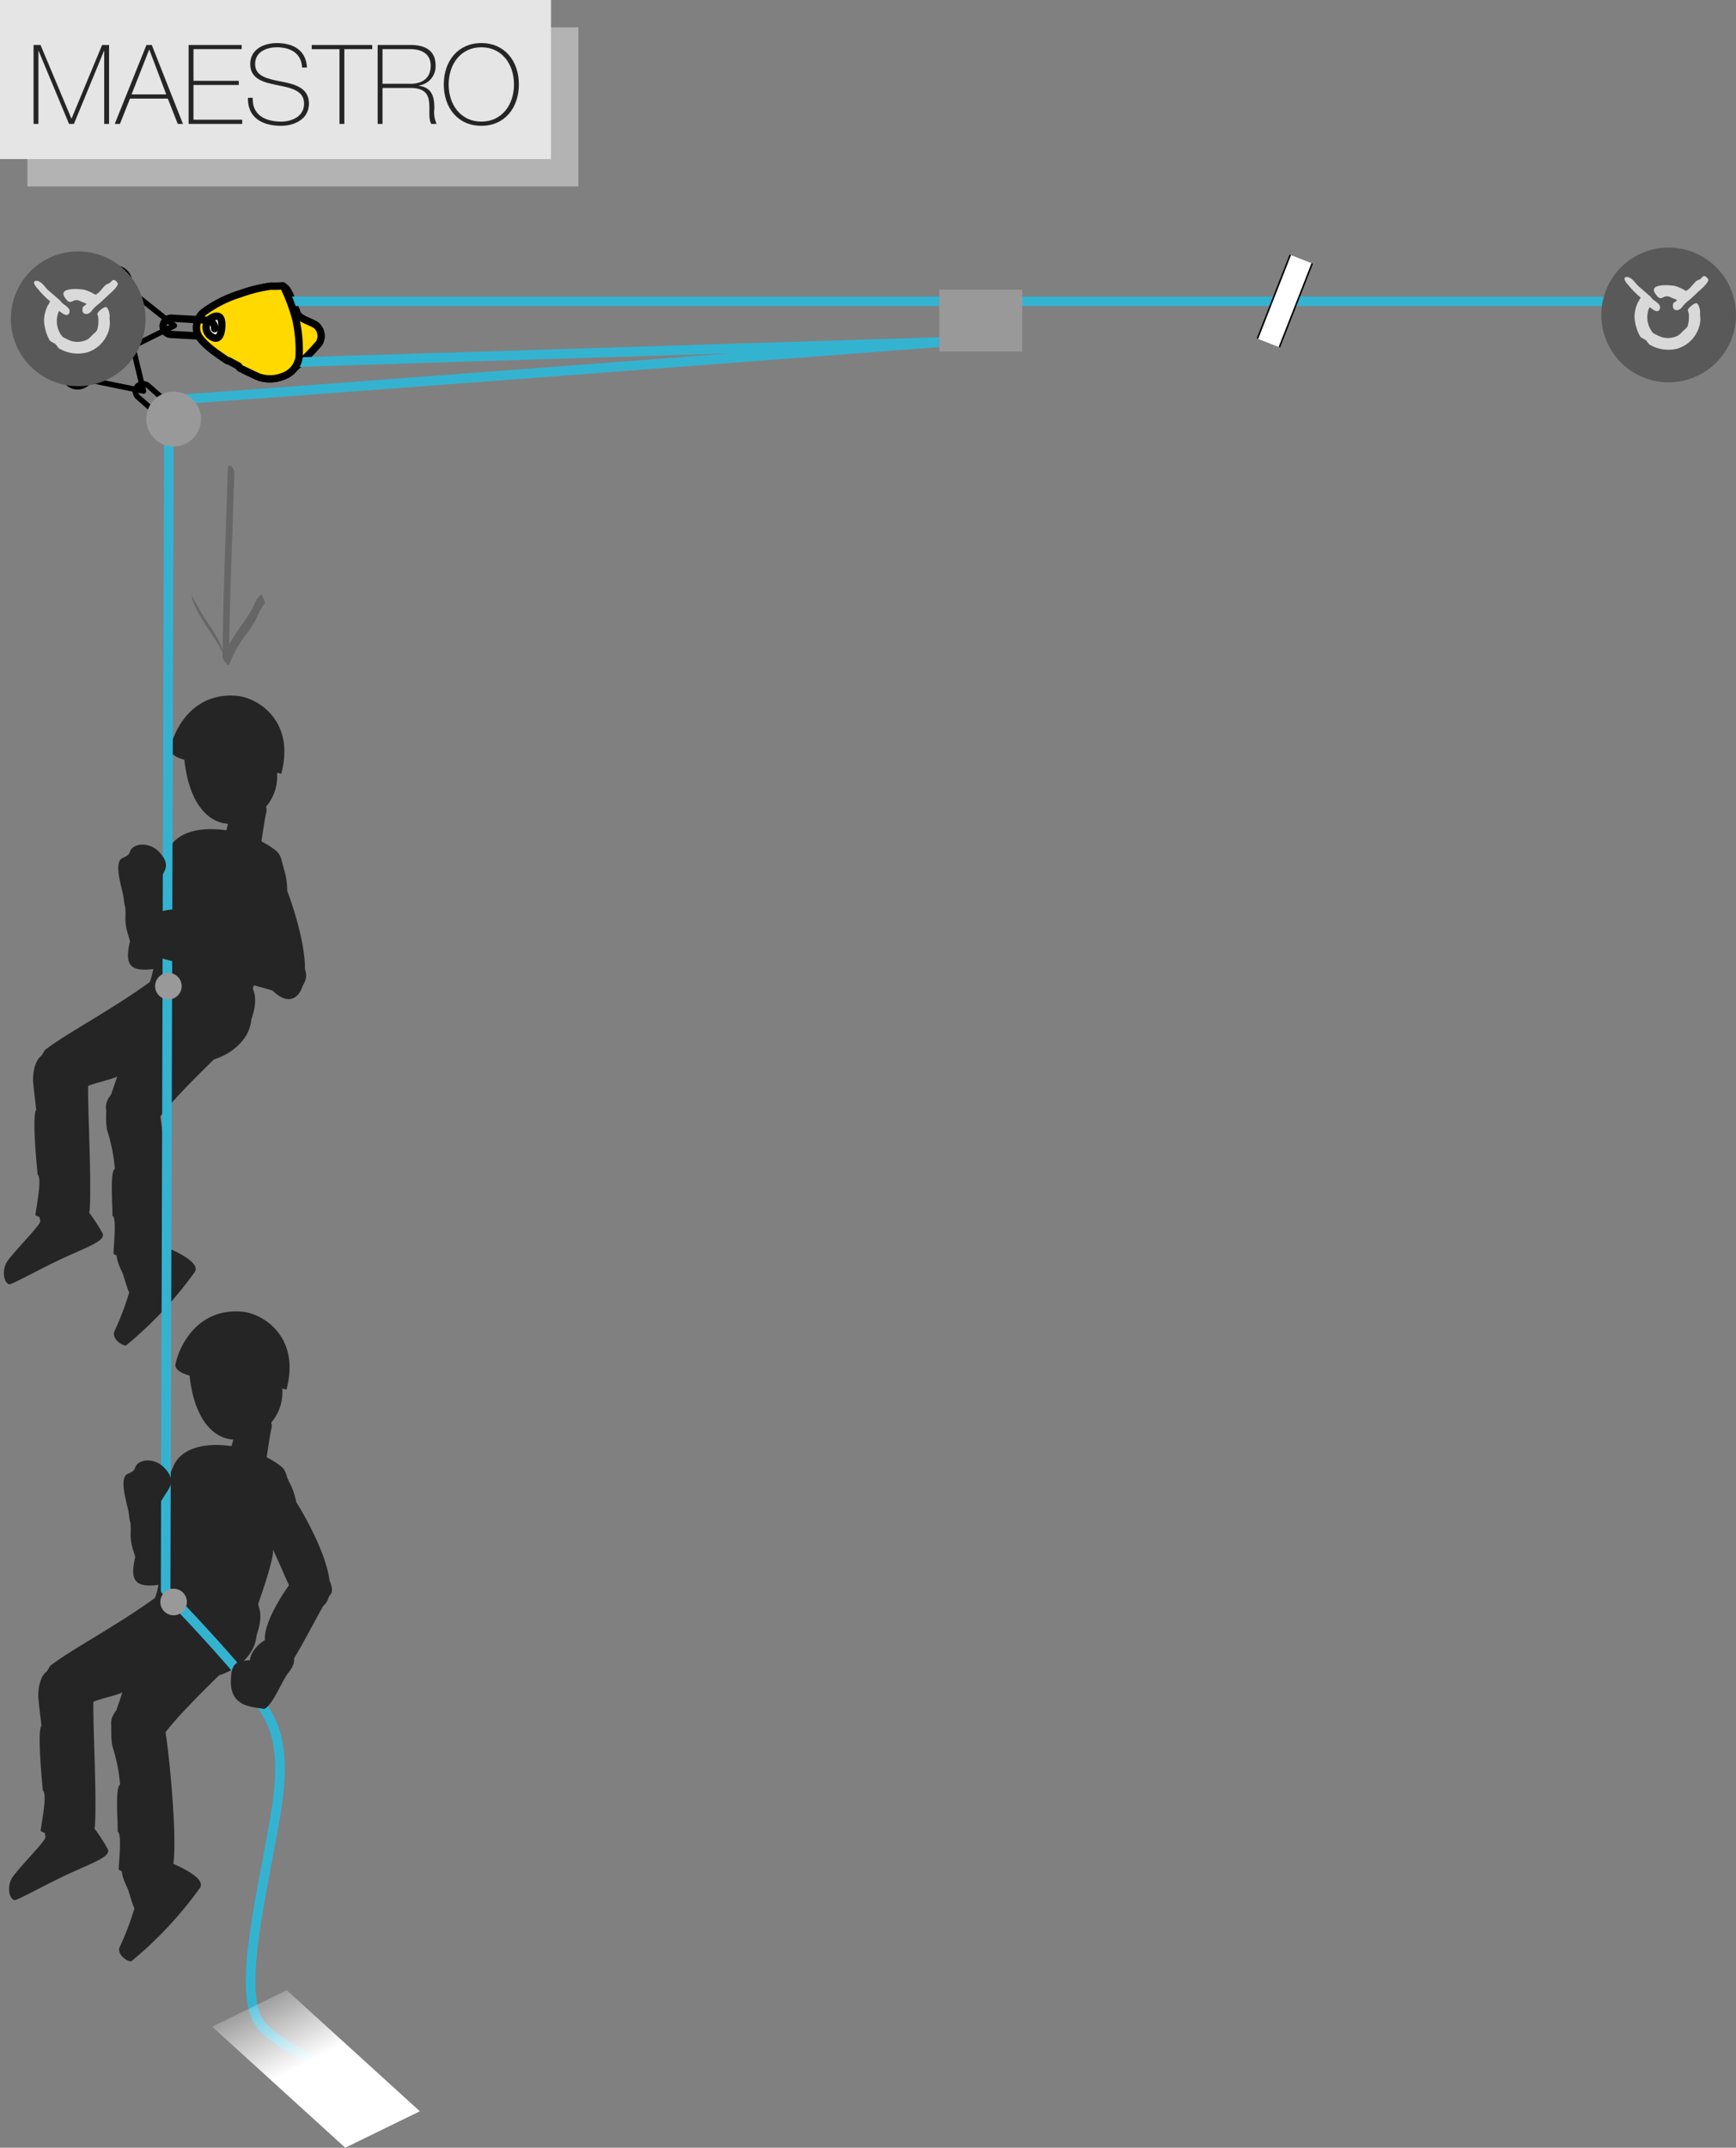 <svg xmlns="http://www.w3.org/2000/svg" xmlns:xlink="http://www.w3.org/1999/xlink" viewBox="0 0 190.233 235.249"><rect x="0" y="0" width="190.233" height="235.249" fill="#808080" stroke="none"/><defs><linearGradient id="linear-gradient" x1="4176.296" y1="6754.729" x2="4167.534" y2="6742.901" gradientTransform="matrix(0.901, 0.032, -0.169, 0.758, -2585.017, -5029.124)" gradientUnits="userSpaceOnUse"><stop offset="0" stop-color="#fff"/><stop offset="1" stop-color="#fff" stop-opacity="0"/></linearGradient></defs><g id="Calque_2" data-name="Calque 2"><g id="Calque_1-2" data-name="Calque 1"><path d="M30.741,31.346c-.299.037-.976.012-1.059.014a15.717,15.717,0,0,0-3.327.82,13.298,13.298,0,0,0-3.968,1.97,2.127,2.127,0,0,0-.847,1.568c-.044.791.122,1.356,1.878,2.739.208.162,1.371.968,1.473,1.023a.286.286,0,0,0,.182.045l1.067.573s.023.159.279.287c.255.126,1.658.811,1.984.934a3.976,3.976,0,0,0,2.696-.151c.264-.14.693-.444.693-.444a25.947,25.947,0,0,0,3.189-3.141,1.535,1.535,0,0,0-.367-1.98c-.625-.407-1.762-.662-2.023-1.251-.262-.591-.995-2.863-1.455-2.899l-.019-.001c-.03-.053-.045-.087-.045-.087S31.043,31.307,30.741,31.346Z" fill="#ffd900" stroke="#000" stroke-linecap="round" stroke-linejoin="round" stroke-width="0.8"/><line x1="26.569" y1="33.002" x2="182.245" y2="33.002" fill="none" stroke="#34b3d1" stroke-linecap="round" stroke-linejoin="round" stroke-width="1.05"/><polyline points="13.953 31.579 19.101 35.67 13.69 38.353" fill="none" stroke="#000" stroke-linecap="round" stroke-linejoin="round" stroke-width="0.6"/><path d="M13.97,30.138a1.557,1.557,0,1,0-.547,2.135A1.562,1.562,0,0,0,13.97,30.138Z" fill="none" stroke="#000" stroke-linecap="round" stroke-linejoin="round" stroke-width="0.6"/><path d="M13.5,37.716a1.557,1.557,0,1,0-.548,2.135A1.562,1.562,0,0,0,13.5,37.716Z" fill="none" stroke="#000" stroke-linecap="round" stroke-linejoin="round" stroke-width="0.6"/><path d="M19.028,45.829a.84.84,0,0,0-.073-1.182l-2.726-2.408a.84.84,0,0,0-1.182.073" fill="none" stroke="#000" stroke-linecap="round" stroke-linejoin="round" stroke-width="0.6"/><polyline points="14.18 36.443 15.725 42.834 9.808 41.625" fill="none" stroke="#000" stroke-linecap="round" stroke-linejoin="round" stroke-width="0.6"/><path d="M15.079,35.317a1.557,1.557,0,1,0-1.745,1.348A1.562,1.562,0,0,0,15.079,35.317Z" fill="none" stroke="#000" stroke-linecap="round" stroke-linejoin="round" stroke-width="0.6"/><path d="M10.05,41.005a1.557,1.557,0,1,0-1.744,1.348A1.562,1.562,0,0,0,10.05,41.005Z" fill="none" stroke="#000" stroke-linecap="round" stroke-linejoin="round" stroke-width="0.6"/><path d="M15.047,42.312h0A.84.84,0,0,0,15.12,43.494l2.726,2.408a.84.84,0,0,0,1.182-.073h0" fill="none" stroke="#000" stroke-linecap="round" stroke-linejoin="round" stroke-width="0.6"/><path d="M8.568,42.296a7.379,7.379,0,1,0-7.38-7.378A7.38,7.38,0,0,0,8.568,42.296Z" fill="#595959"/><path d="M12.73,30.815a.287.287,0,0,0-.301-.144c-.154.028-.237.18-.335.267-.145.124-.37.16-.513.281-.355.3-.638.817-1.061,1.034v.013c-.094.022-.24-.091-.319-.124a4.033,4.033,0,0,0-.992-.41c-.788-.126-2.774-.212-2.139.8.735,1.172.832.021,1.698.441.22.105.492.202.708.3-.091.192-.378.267-.406.39-.226.91.637.883.974.39a3.738,3.738,0,0,1,.777-.762c.436-.369.836-.794,1.274-1.167.168-.148.877-.801.814-1.097C12.891,30.953,12.775,30.868,12.73,30.815Z" fill="#d9d9d9"/><path d="M12.005,34.688c.003.013.018-.054.018-.07a3.436,3.436,0,0,0-.07-.444c-.038-.132-.168-.492-.302-.529-.286-.075-.886.497-.957.655-.064.142.055.321.072.442a3.702,3.702,0,0,1-.089,1.293c-.07.297-.32.435-.513.617a3.858,3.858,0,0,1-.549.514,2.378,2.378,0,0,1-2.21.016c-.209-.126-.475-.185-.618-.369a2.68,2.68,0,0,1-.321-2.744c.229.105.905.803,1.134.177a.514.514,0,0,0-.088-.478,3.153,3.153,0,0,0-.585-.479c-.178-.138-.305-.349-.478-.495-.375-.318-.736-.636-1.113-.954-.361-.303-.59-.772-1.028-.992a.649.649,0,0,0-.338-.089c-.633.063.161.864.269.992a8.403,8.403,0,0,0,1.255,1.255,5.406,5.406,0,0,1-.3.532,4.206,4.206,0,0,0-.371,1.485,4.83,4.83,0,0,0,.617,2.247c.164.211.461.262.656.442.142.132.228.346.39.46a4.035,4.035,0,0,0,3.078.423,3.558,3.558,0,0,0,2.476-3.079C12.057,35.377,11.98,34.71,12.005,34.688Z" fill="#d9d9d9"/><path d="M182.855,41.876a7.379,7.379,0,1,0-7.38-7.378A7.38,7.38,0,0,0,182.855,41.876Z" fill="#595959"/><path d="M187.017,30.395a.287.287,0,0,0-.301-.144c-.154.028-.237.18-.335.267-.145.124-.37.16-.513.281-.355.3-.638.817-1.061,1.034v.013c-.094.022-.24-.091-.319-.124a4.033,4.033,0,0,0-.992-.41c-.788-.126-2.774-.212-2.139.8.735,1.172.832.021,1.698.441.22.105.492.202.708.3-.091.192-.378.267-.406.39-.226.91.637.883.974.39A3.738,3.738,0,0,1,185.106,32.87c.436-.369.836-.794,1.274-1.167.168-.148.877-.801.814-1.097C187.177,30.532,187.062,30.447,187.017,30.395Z" fill="#d9d9d9"/><path d="M186.291,34.268c.003.013.018-.054.018-.07a3.436,3.436,0,0,0-.07-.444c-.038-.132-.168-.492-.302-.529-.286-.075-.886.497-.957.655-.064.142.055.321.072.442a3.702,3.702,0,0,1-.089,1.293c-.07.297-.32.435-.513.617a3.858,3.858,0,0,1-.549.514,2.378,2.378,0,0,1-2.21.016c-.209-.126-.475-.185-.618-.369a2.68,2.68,0,0,1-.321-2.744c.229.105.905.803,1.134.177a.514.514,0,0,0-.088-.478,3.153,3.153,0,0,0-.585-.479c-.178-.138-.305-.349-.478-.495-.375-.318-.736-.636-1.113-.954-.361-.303-.59-.772-1.028-.992a.649.649,0,0,0-.338-.089c-.633.063.161.864.269.992a8.403,8.403,0,0,0,1.255,1.255,5.406,5.406,0,0,1-.3.532,4.206,4.206,0,0,0-.371,1.485,4.83,4.83,0,0,0,.617,2.247c.164.211.461.262.656.442.142.132.228.346.39.46a4.035,4.035,0,0,0,3.078.423,3.558,3.558,0,0,0,2.476-3.079C186.344,34.956,186.267,34.289,186.291,34.268Z" fill="#d9d9d9"/><rect x="135.863" y="31.683" width="9.859" height="2.581" transform="translate(58.669 151.993) rotate(-68.575)" fill="#fff"/><line x1="143.795" y1="28.857" x2="140.194" y2="38.034" fill="#fff" stroke="#000" stroke-miterlimit="10" stroke-width="0.171"/><line x1="137.791" y1="37.091" x2="141.392" y2="27.914" fill="#fff" stroke="#000" stroke-miterlimit="10" stroke-width="0.171"/><path d="M27.996,39.811l75.491-2.362s-82.967,6.34-84.599,6.34" fill="none" stroke="#34b3d1" stroke-linecap="round" stroke-linejoin="round" stroke-width="1.05"/><rect x="102.937" y="31.731" width="9.087" height="6.78" fill="#999"/><path d="M23.519,36.005a.893.893,0,0,1-.938.84l-3.861-.213a.893.893,0,0,1-.84-.938" fill="none" stroke="#000" stroke-linecap="round" stroke-linejoin="round" stroke-width="0.8"/><path d="M31.022,41.222A2.628,2.628,0,0,0,32.773,39.142a15.366,15.366,0,0,0-.378-4.265,20.586,20.586,0,0,0-1.33-3.526s-.029-.059-.334-.02c-.299.037-.975.015-1.062.015a15.924,15.924,0,0,0-3.324.829,13.202,13.202,0,0,0-3.959,1.975,2.114,2.114,0,0,0-.846,1.571c-.041.79.122,1.356,1.882,2.734.206.163,1.373.967,1.473,1.023a.321.321,0,0,0,.187.043l1.063.572s.025.157.282.286c.255.126,1.66.807,1.983.931A3.865,3.865,0,0,0,31.022,41.222Z" fill="#ffd900" stroke="#000" stroke-linecap="round" stroke-linejoin="round" stroke-width="0.8"/><path d="M23.2,36.891a1.222,1.222,0,0,1-.616-1.164,1.311,1.311,0,0,1,.916-1.061c.395-.104.889-.068.798,1.178C24.206,37.09,23.708,37.209,23.2,36.891Z" fill="#ebebeb" stroke="#000" stroke-linecap="round" stroke-linejoin="round" stroke-width="0.8"/><path d="M17.88,35.694h0a.893.893,0,0,1,.938-.84l3.861.213a.893.893,0,0,1,.84.938h0" fill="none" stroke="#000" stroke-linecap="round" stroke-linejoin="round" stroke-width="0.8"/><path d="M4.41,133.746c.077.403-2.6,3.018-3.629,4.435-.562.874-.439,2.253.218,2.5.36.015,3.532-1.77,5.918-2.869,2.75-1.269,4.708-1.917,4.316-2.729A19.143,19.143,0,0,0,8.226,131.016c-.779-.95-1.582-1.508-2.861-.699C4.086,131.128,3.938,131.306,4.41,133.746Z" fill="#252525"/><path d="M3.961,121.57c.04.086-.258-2.068-.342-3.179.009-2.946,1.465-3.518,3.484-3.235s2.57,3.009,2.559,3.396c-.075,3.131.391,10.484.169,13.969-.115,1.806-4.878,1.217-5.933.599-.124.057.81-4.05.229-4.446C4.126,128.673,3.453,122.243,3.961,121.57Z" fill="#252525"/><path d="M17.866,94.493a7.785,7.785,0,0,1,.988-1.914,2.657,2.657,0,0,1,2.414-.96c.79.286,1.92.974,1.613,3.144-.354,2.586-4.388,10.477-6.058,11.375-2.772.381-3.036-.692-2.663-2.655C14.741,100.516,17.983,96.302,17.866,94.493Z" fill="#252525"/><path d="M4.943,114.992c2.906-2.205,8.105-4.74,13.193-8.709,5.313-2.795,8.219,1.736,4.738,6.03-.376-.299-4.939,4.108-6.294,3.919-.264.573-3.392,1.153-3.622,1.607-.651.504-3.976.931-4.006,1.687-1.644,1.626-3.907,1.532-4.912-.279-.68-1.22.312-3.395.903-4.255" fill="#252525"/><path d="M15.214,109.591c3.053-2.753,1.407-12.758,3.313-16.66,1.734-3.349,8.637-2.321,11.818.332,1.829,1.847-.732,8.703-1.04,9.037.302.603-1.414,5.418-1.617,6.022.076-.228.127.814-.166,3.494-.455,4.154-8.018,7.008-11.443,1.453a6.685,6.685,0,0,1-.865-3.678C15.291,109.511,15.289,109.742,15.214,109.591Z" fill="#252525"/><path d="M16.116,135.77c1.993.74,6.067,2.341,5.213,3.576a42.47,42.47,0,0,1-7.493,8.01c-.235.167-1.611-.615-1.313-1.502a29.994,29.994,0,0,0,1.635-4.286c-.287-.561-.596-1.877-.8-2.286C12.608,137.773,11.799,135.22,16.116,135.77Z" fill="#252525"/><path d="M12.307,133.147c.099-.325-.323-4.878.281-5.116a18.822,18.822,0,0,0-.85-4.242,7.989,7.989,0,0,1-.08-2.076c-.364-1.33,1.139-2.936,2.918-2.901,1.595.038,2.897,2.996,2.947,3.256.404,2.095,1.412,12.196.85,14.892-.366,1.771-4.837,1.004-5.904.404-.159.075.434-3.947-.162-4.217" fill="#252525"/><path d="M31.124,95.236c-.119.082-.012-.063,0,0-.721-3.464-3.92-2.341-4.825.644-.455,1.516,1.118,4.164,1.803,6.858.621,2.462.958,4.963,1.792,5.784,1.739,1.722,3.054.813,3.416-1.065.603-3.132-1.407-8.786-1.839-9.865a7.673,7.673,0,0,0-.346-2.357" fill="#252525"/><path d="M12.895,117.307c-.4-.484,4.885-6.162,6.164-7.284a30.448,30.448,0,0,1,3.18-2.804c1.305-.789,7.48-1.292,5.23,4.636-.377,1.003-10.323,9.668-10.91,12.143-1.024,2.818-5.372-.631-4.894-2.458.476-1.825,1.437-3.974,1.23-4.233.082.099.041.056,0,0" fill="#252525"/><path d="M14.434,103.949c-.247-1.54-.799-2.04-.676-3.834.044-.603-.689-4.129,3.013-4.016.879.026,1.583,6.567,2.308,7.626.727,1.059-1.224,3.621-3.863,1.489C14.798,104.873,14.714,104.047,14.434,103.949Z" fill="#252525"/><path d="M29.122,89.22c-.089.362-.558,3.495-.558,3.495s.021,1.189-2.53.926c-2.551-.268-1.552-1.528-1.552-1.528l1.051-3.855s-.069-.884,1.996-.657C29.59,87.827,29.22,88.825,29.122,89.22Z" fill="#252525"/><path d="M25.879,76.209c2.415.185,6.492,2.802,4.937,8.55l-.46-.116A5.087,5.087,0,0,1,26.846,89.901c-3.022,1.238-6.038-.907-6.644-6.684,0,0-1.7-.399-1.545-1.255C19.161,79.693,21.216,75.856,25.879,76.209Z" fill="#252525"/><path d="M4.983,201.202c.077.403-2.6,3.018-3.629,4.435-.562.874-.439,2.253.218,2.5.36.015,3.532-1.77,5.918-2.869,2.75-1.269,4.708-1.917,4.316-2.729a19.143,19.143,0,0,0-3.007-4.067c-.779-.95-1.582-1.508-2.861-.699C4.658,198.584,4.51,198.762,4.983,201.202Z" fill="#252525"/><path d="M4.533,189.026c.04.086-.258-2.068-.342-3.179.009-2.946,1.465-3.518,3.484-3.235s2.57,3.009,2.559,3.396c-.075,3.131.391,10.484.169,13.969-.115,1.806-4.878,1.217-5.933.599-.124.057.81-4.05.229-4.446C4.698,196.13,4.026,189.699,4.533,189.026Z" fill="#252525"/><path d="M18.439,161.95a7.785,7.785,0,0,1,.988-1.914,2.657,2.657,0,0,1,2.414-.96c.79.286,1.92.974,1.613,3.144-.354,2.586-4.388,10.477-6.058,11.375-2.772.381-3.036-.692-2.663-2.655C15.313,167.972,18.555,163.758,18.439,161.95Z" fill="#252525"/><path d="M32.359,172.75c2.807-2.548,4.388.891,3.942,1.79-1.199,1.376-5.215,10.383-6.561,9.853-3.799-1.504-2.218-3.833-.714-4.741C28.853,177.347,31.996,173.077,32.359,172.75Z" fill="#252525"/><path d="M5.515,182.448c2.906-2.205,8.105-4.74,13.193-8.709,5.313-2.795,8.219,1.736,4.738,6.03-.376-.299-4.939,4.108-6.294,3.919-.264.573-3.392,1.153-3.622,1.607-.651.504-3.976.931-4.006,1.687-1.644,1.626-3.907,1.532-4.912-.279-.68-1.22.312-3.395.903-4.255" fill="#252525"/><path d="M15.787,177.047c3.053-2.753,1.407-12.758,3.313-16.66,1.734-3.349,8.637-2.321,11.818.332,1.829,1.847-.732,8.703-1.04,9.037.302.602-1.414,5.418-1.617,6.022.076-.228.127.814-.166,3.494-.455,4.154-8.018,7.008-11.443,1.453a6.685,6.685,0,0,1-.865-3.678C15.863,176.967,15.862,177.198,15.787,177.047Z" fill="#252525"/><path d="M16.689,203.226c1.993.74,6.067,2.341,5.213,3.576a42.469,42.469,0,0,1-7.493,8.01c-.235.167-1.611-.615-1.313-1.502a29.992,29.992,0,0,0,1.635-4.286c-.287-.561-.596-1.877-.8-2.286C13.18,205.229,12.371,202.676,16.689,203.226Z" fill="#252525"/><path d="M12.879,200.603c.099-.325-.323-4.878.281-5.116a18.822,18.822,0,0,0-.85-4.242,7.989,7.989,0,0,1-.08-2.076c-.364-1.33,1.139-2.936,2.918-2.901,1.595.038,2.897,2.996,2.947,3.256.404,2.095,1.412,12.196.85,14.892-.366,1.771-4.837,1.004-5.904.404-.159.075.434-3.947-.162-4.217" fill="#252525"/><path d="M31.669,162.287c-.101.103-.024-.06,0,0-1.372-3.261-4.297-1.544-4.611,1.559-.155,1.575,1.897,3.871,3.086,6.385,1.082,2.297,1.893,4.687,2.869,5.333,2.037,1.356,3.153.212,3.148-1.701-.009-3.19-3.067-8.353-3.699-9.329a7.673,7.673,0,0,0-.792-2.247" fill="#252525"/><path d="M13.467,184.763c-.4-.484,4.885-6.162,6.164-7.284a30.446,30.446,0,0,1,3.18-2.804c1.305-.789,7.48-1.292,5.23,4.636-.377,1.003-10.323,9.668-10.91,12.143-1.024,2.818-5.372-.631-4.894-2.458.476-1.825,1.437-3.974,1.23-4.233.082.099.041.056,0,0" fill="#252525"/><path d="M15.006,171.405c-.247-1.54-.799-2.04-.676-3.834.044-.603-.689-4.129,3.013-4.016.879.026,1.583,6.567,2.308,7.626.727,1.059-1.224,3.621-3.863,1.489C15.371,172.329,15.287,171.503,15.006,171.405Z" fill="#252525"/><path d="M29.694,156.676c-.089.362-.558,3.495-.558,3.495s.021,1.189-2.53.926c-2.551-.268-1.552-1.528-1.552-1.528l1.05-3.855s-.069-.884,1.996-.657C30.162,155.283,29.792,156.281,29.694,156.676Z" fill="#252525"/><path d="M26.451,143.665c2.415.185,6.492,2.802,4.937,8.55l-.46-.116a5.087,5.087,0,0,1-3.51,5.257c-3.022,1.238-6.038-.907-6.644-6.684,0,0-1.7-.399-1.545-1.255C19.733,147.149,21.789,143.312,26.451,143.665Z" fill="#252525"/><path d="M18.5,48.134l-.35,126.047,1.748,1.991s7.34,7.689,8.214,9.612,3.67,3.67,2.097,12.932-4.194,19.398-1.748,22.893,12.366,5.942,11.492,8.913" fill="none" stroke="#34b3d1" stroke-linecap="round" stroke-linejoin="round" stroke-width="1.05"/><path d="M30.354,180.801c-3.06,2.112-5.065-.254-5.059,3.418.013,2.799,2.369,2.723,3.643,2.966.945-.338,2.021-3.227,2.674-3.979C31.613,183.206,33.643,180.894,30.354,180.801Z" fill="#252525"/><circle cx="19.024" cy="175.474" r="1.456" fill="#999"/><path d="M14.131,165.897c-.069-.839-1.011-3.371-.39-4.255.244-.337.896-.298,1.066-.881.283-.969,2.208-1.207,3.35.171,1.688,2.022-.612,2.301-1.482,5.916C16.269,168.155,14.338,168.599,14.131,165.897Z" fill="#252525"/><circle cx="18.452" cy="108.017" r="1.456" fill="#999"/><polygon points="31.422 217.995 46.006 231.259 37.833 235.249 23.247 221.99 31.422 217.995" fill="url(#linear-gradient)"/><path d="M13.559,98.441c-.069-.839-1.011-3.371-.39-4.255.244-.337.896-.298,1.066-.881.283-.969,2.208-1.207,3.35.171,1.688,2.022-.612,2.301-1.482,5.916C15.696,100.699,13.765,101.143,13.559,98.441Z" fill="#252525"/><path d="M32.162,104.776c3.119,2.154.13,4.476-.847,4.246-1.612-.854-11.297-2.716-11.087-4.148.601-4.042,3.228-3.032,4.455-1.774C26.888,102.407,31.761,104.497,32.162,104.776Z" fill="#252525"/><path d="M22.27,103.942c-2.752-2.499-.905-4.99-4.48-4.148-2.723.649-2.112,2.926-2.059,4.222.544.844,3.603,1.234,4.483,1.699C20.214,105.714,22.926,107.165,22.27,103.942Z" fill="#252525"/><path d="M24.967,51.352c-.199,6.846-.528,13.693-.576,20.542-.003.462.706,1.234.711.421.048-6.849.377-13.696.576-20.542.014-.464-.688-1.234-.711-.421Z" fill="#666"/><path d="M28.655,65.093a2.474,2.474,0,0,0-.575.672c-.154.284-.279.583-.425.871a14.252,14.252,0,0,1-1.099,1.714c-.394.562-.793,1.121-1.142,1.712a8.32,8.32,0,0,0-.483.936c-.062.143-.098.314-.173.45-.066.12-.152.141-.257.235l.392,1.002a13.101,13.101,0,0,0-1.67-3.792,26.861,26.861,0,0,1-2.108-3.486c-.066-.15-.11-.214-.094-.02a2.76,2.76,0,0,0,.248.77,17.801,17.801,0,0,0,1.629,2.849c.327.492.657.983.957,1.493a5.549,5.549,0,0,1,.663,1.373,10.001,10.001,0,0,0,.392,1.002c.078-.071.104-.107.202-.066l.009-.027a12.884,12.884,0,0,1,1.987-3.462,12.576,12.576,0,0,0,.976-1.553,7.555,7.555,0,0,1,.917-1.661c.069-.078-.095-.441-.124-.524a3.875,3.875,0,0,0-.225-.489Z" fill="#666"/><path d="M21.62,47.411a3,3,0,1,0-4.106,1.083A3.008,3.008,0,0,0,21.62,47.411Z" fill="#999"/><rect x="3" y="3" width="60.379" height="17.423" fill="#b3b3b3"/><rect width="60.379" height="17.423" fill="#e5e5e5"/><path d="M3.677,4.924h.763L7.821,12.981H7.845l3.344-8.057H11.952v8.65h-.533V5.579h-.024L8.099,13.575h-.533L4.235,5.579H4.21v7.996h-.533Z" fill="#252525"/><path d="M16.632,4.924l3.417,8.65h-.57L18.389,10.8H14.245l-1.103,2.774h-.569l3.477-8.65Zm1.587,5.416L16.366,5.445H16.342l-1.926,4.895Z" fill="#252525"/><path d="M26.545,13.114v.46h-5.876V4.924h5.815v.46H21.202V8.85h4.967v.46H21.202v3.804Z" fill="#252525"/><path d="M33.103,7.396c-.061-1.479-1.175-2.217-2.774-2.217-.981,0-2.375.412-2.375,1.841,0,1.394,1.478,1.636,2.944,1.927,1.478.291,2.956.703,2.956,2.398,0,1.793-1.72,2.436-3.041,2.436-2.023,0-3.683-.836-3.646-3.065H27.699c-.097,1.89,1.394,2.605,3.114,2.605,1.03,0,2.508-.473,2.508-1.975,0-1.454-1.478-1.732-2.956-2.023-1.466-.291-2.944-.667-2.944-2.302,0-1.66,1.539-2.302,2.908-2.302,1.805,0,3.21.775,3.308,2.678Z" fill="#252525"/><path d="M34.16,5.385V4.924h6.627v.46H37.734v8.19H37.201V5.385Z" fill="#252525"/><path d="M41.383,4.924h3.61c1.515,0,2.738.557,2.738,2.229a2.123,2.123,0,0,1-1.854,2.217V9.395c1.587.194,1.72,1.393,1.72,2.532a2.948,2.948,0,0,0,.254,1.647h-.594c-.666-1.199.788-3.938-2.266-3.938H41.916v3.938H41.383Zm3.61,4.252c1.26,0,2.205-.594,2.205-1.987,0-1.309-1.042-1.805-2.205-1.805H41.916v3.792Z" fill="#252525"/><path d="M52.75,13.781c-2.592,0-4.119-1.999-4.119-4.531s1.527-4.531,4.119-4.531c2.581,0,4.107,1.999,4.107,4.531S55.331,13.781,52.75,13.781Zm0-.46c2.254,0,3.574-1.854,3.574-4.071s-1.32-4.071-3.574-4.071c-2.266,0-3.586,1.854-3.586,4.071S50.484,13.32,52.75,13.32Z" fill="#252525"/></g></g></svg>
